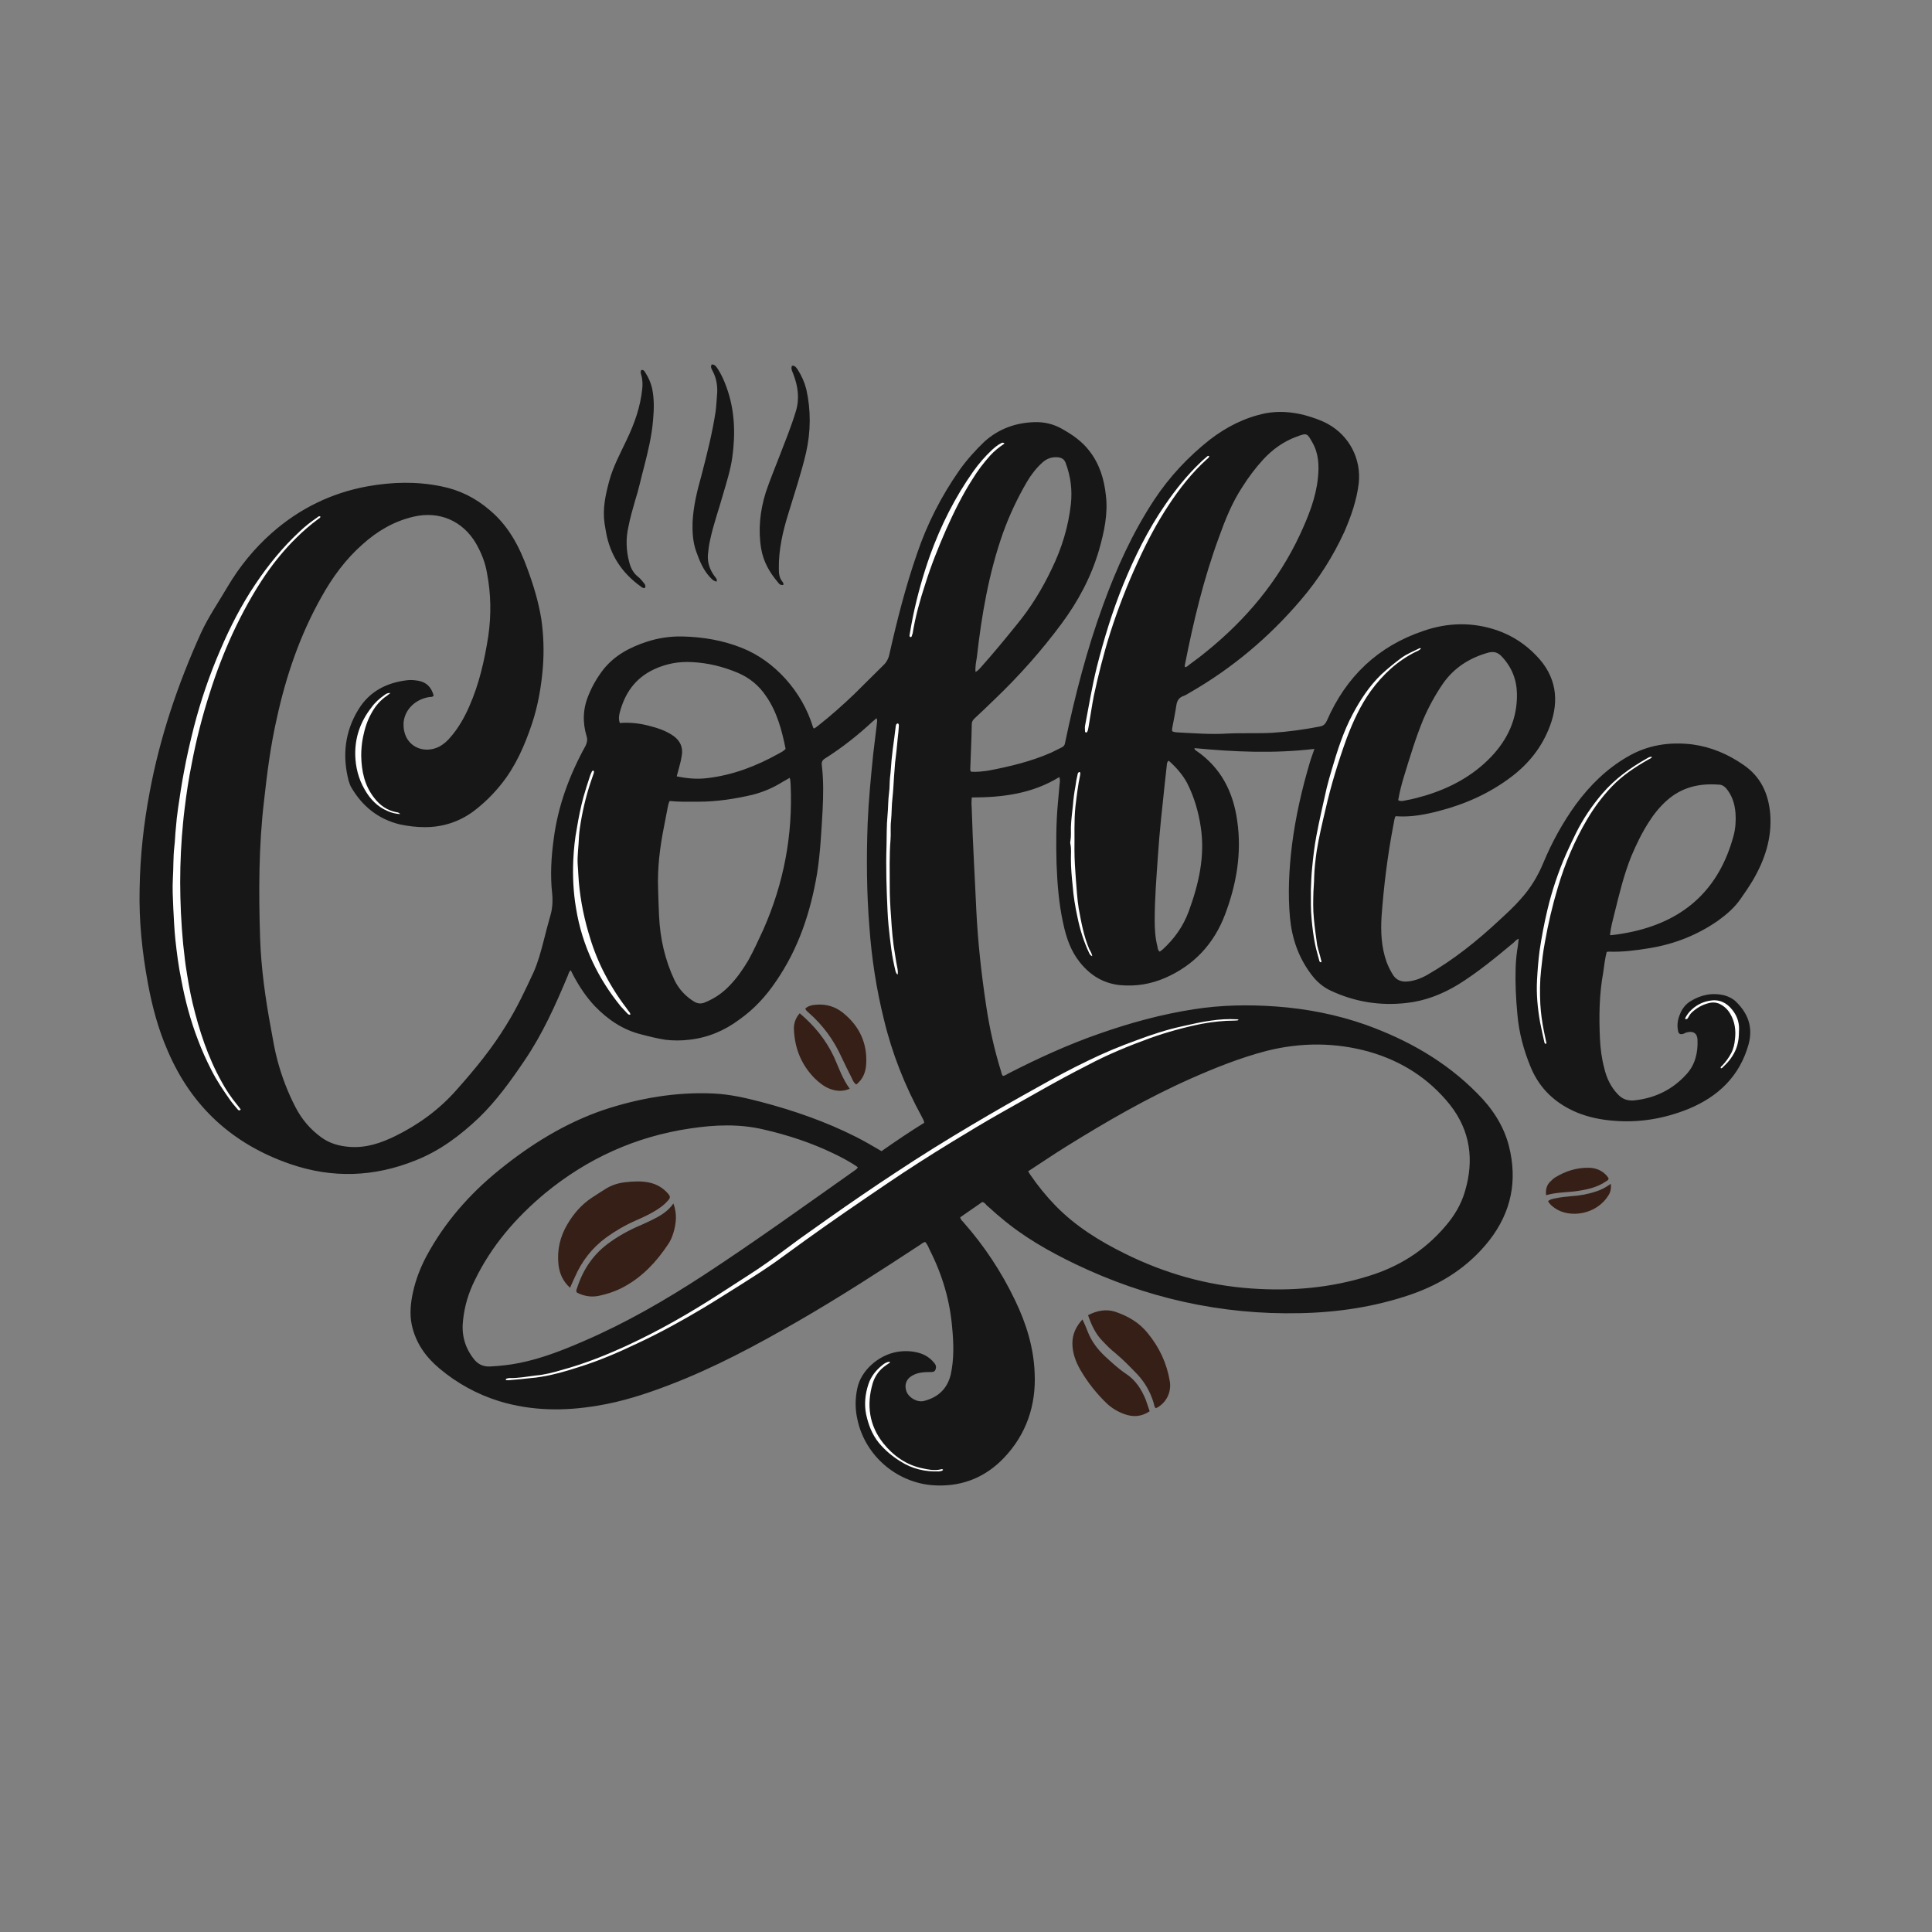 <?xml version="1.0" encoding="UTF-8"?> <svg xmlns="http://www.w3.org/2000/svg" xmlns:xlink="http://www.w3.org/1999/xlink" width="40" zoomAndPan="magnify" viewBox="0 0 30 30" height="40" preserveAspectRatio="xMidYMid meet" version="1.0"><rect x="0" y="0" width="30" height="30" fill="#808080" stroke="none"/><defs><clipPath id="8db601d062"><path d="M 2.133 5.656 L 27.539 5.656 L 27.539 23.074 L 2.133 23.074 Z M 2.133 5.656 " clip-rule="nonzero"></path></clipPath><clipPath id="0301593317"><path d="M 2.133 6 L 27.539 6 L 27.539 23 L 2.133 23 Z M 2.133 6 " clip-rule="nonzero"></path></clipPath></defs><g clip-path="url(#8db601d062)"><path fill="#171717" d="M 11.094 8.945 C 11.023 8.848 10.984 8.738 10.992 8.617 C 11 8.539 11.008 8.461 11.027 8.383 C 11.078 8.141 11.164 7.906 11.23 7.668 C 11.285 7.48 11.344 7.293 11.371 7.102 C 11.422 6.73 11.41 6.367 11.281 6.012 C 11.246 5.914 11.203 5.816 11.145 5.727 C 11.121 5.695 11.102 5.656 11.051 5.66 C 11.027 5.699 11.051 5.73 11.066 5.762 C 11.121 5.863 11.141 5.977 11.137 6.09 C 11.129 6.188 11.125 6.285 11.113 6.383 C 11.062 6.723 10.977 7.055 10.891 7.387 C 10.824 7.625 10.766 7.863 10.754 8.109 C 10.75 8.262 10.758 8.414 10.809 8.559 C 10.859 8.699 10.914 8.84 11.016 8.953 C 11.047 8.984 11.074 9.023 11.129 9.031 C 11.137 8.984 11.109 8.969 11.094 8.945 Z M 12.148 9.031 C 12.098 8.969 12.094 8.902 12.094 8.824 C 12.09 8.531 12.156 8.25 12.242 7.973 C 12.336 7.66 12.441 7.352 12.516 7.031 C 12.59 6.703 12.594 6.375 12.52 6.043 C 12.492 5.934 12.445 5.828 12.383 5.734 C 12.363 5.707 12.344 5.672 12.297 5.68 C 12.277 5.73 12.305 5.77 12.32 5.812 C 12.391 6 12.418 6.188 12.359 6.383 C 12.285 6.629 12.188 6.863 12.098 7.098 C 12.027 7.281 11.953 7.461 11.891 7.645 C 11.801 7.934 11.77 8.227 11.82 8.523 C 11.855 8.723 11.949 8.887 12.074 9.035 C 12.094 9.062 12.117 9.094 12.164 9.082 C 12.168 9.059 12.16 9.043 12.148 9.031 Z M 9.996 9.051 C 9.973 9.02 9.945 8.988 9.914 8.961 C 9.84 8.906 9.797 8.828 9.773 8.738 C 9.723 8.555 9.715 8.367 9.758 8.18 C 9.785 8.039 9.824 7.906 9.863 7.77 C 9.918 7.602 9.953 7.426 10 7.254 C 10.062 7.012 10.121 6.77 10.141 6.52 C 10.156 6.355 10.16 6.191 10.125 6.027 C 10.105 5.941 10.07 5.863 10.023 5.789 C 10.008 5.766 9.996 5.738 9.957 5.746 C 9.938 5.781 9.957 5.816 9.965 5.852 C 9.977 5.91 9.98 5.973 9.973 6.035 C 9.945 6.316 9.852 6.578 9.73 6.832 C 9.633 7.039 9.523 7.238 9.461 7.465 C 9.402 7.684 9.355 7.898 9.387 8.125 C 9.395 8.172 9.402 8.219 9.41 8.262 C 9.473 8.617 9.656 8.898 9.953 9.109 C 9.969 9.121 9.984 9.137 10.016 9.129 C 10.031 9.094 10.012 9.07 9.996 9.051 Z M 18.148 11.812 C 18.125 11.828 18.125 11.844 18.121 11.855 C 18.109 11.961 18.098 12.066 18.086 12.172 C 18.047 12.543 18.004 12.918 17.98 13.293 C 17.957 13.625 17.93 13.957 17.93 14.289 C 17.93 14.426 17.938 14.566 17.973 14.699 C 17.977 14.727 17.98 14.758 18.008 14.777 C 18.016 14.773 18.02 14.77 18.023 14.766 C 18.035 14.758 18.047 14.75 18.055 14.742 C 18.234 14.578 18.371 14.387 18.457 14.156 C 18.613 13.73 18.715 13.297 18.645 12.84 C 18.609 12.602 18.543 12.375 18.434 12.16 C 18.363 12.027 18.262 11.914 18.148 11.812 Z M 15.148 10.434 C 15.188 10.414 15.207 10.387 15.23 10.363 C 15.422 10.148 15.605 9.926 15.785 9.703 C 16.004 9.438 16.184 9.145 16.332 8.832 C 16.488 8.512 16.59 8.176 16.629 7.824 C 16.652 7.605 16.625 7.395 16.547 7.188 C 16.527 7.133 16.492 7.113 16.441 7.102 C 16.34 7.09 16.258 7.117 16.184 7.184 C 16.09 7.27 16.008 7.375 15.945 7.484 C 15.797 7.738 15.672 8.004 15.574 8.277 C 15.352 8.906 15.242 9.555 15.168 10.211 C 15.156 10.281 15.141 10.355 15.148 10.434 Z M 21.711 12.426 C 21.758 12.449 21.797 12.434 21.836 12.426 C 21.938 12.41 22.039 12.379 22.137 12.352 C 22.523 12.234 22.871 12.047 23.152 11.754 C 23.414 11.48 23.562 11.156 23.555 10.773 C 23.551 10.551 23.473 10.355 23.316 10.191 C 23.258 10.129 23.195 10.113 23.113 10.133 C 22.82 10.215 22.578 10.367 22.402 10.621 C 22.285 10.793 22.184 10.977 22.102 11.168 C 21.984 11.453 21.895 11.75 21.805 12.043 C 21.766 12.168 21.734 12.293 21.711 12.426 Z M 25 14.52 C 25.016 14.52 25.023 14.523 25.031 14.52 C 25.141 14.508 25.254 14.488 25.359 14.465 C 26.18 14.281 26.699 13.789 26.918 12.98 C 26.949 12.867 26.957 12.746 26.949 12.629 C 26.938 12.484 26.898 12.352 26.801 12.238 C 26.77 12.207 26.738 12.184 26.691 12.184 C 26.391 12.16 26.117 12.223 25.887 12.426 C 25.777 12.523 25.684 12.637 25.605 12.762 C 25.496 12.93 25.41 13.109 25.332 13.293 C 25.215 13.582 25.145 13.879 25.07 14.18 C 25.043 14.289 25.012 14.398 25 14.52 Z M 10.508 12.055 C 10.676 12.09 10.832 12.102 10.988 12.082 C 11.383 12.035 11.746 11.895 12.09 11.703 C 12.125 11.684 12.168 11.664 12.199 11.629 C 12.141 11.34 12.066 11.055 11.895 10.809 C 11.785 10.645 11.641 10.527 11.461 10.449 C 11.23 10.352 10.996 10.293 10.742 10.281 C 10.539 10.27 10.348 10.305 10.16 10.391 C 9.859 10.531 9.699 10.77 9.621 11.074 C 9.609 11.125 9.605 11.176 9.625 11.227 C 9.773 11.215 9.922 11.23 10.062 11.266 C 10.203 11.301 10.34 11.344 10.461 11.43 C 10.562 11.504 10.609 11.605 10.586 11.734 C 10.578 11.773 10.574 11.812 10.562 11.852 C 10.547 11.918 10.527 11.98 10.508 12.055 Z M 18.398 10.359 C 18.43 10.359 18.449 10.336 18.469 10.32 C 18.559 10.254 18.648 10.188 18.734 10.117 C 19.352 9.617 19.848 9.023 20.184 8.305 C 20.316 8.02 20.434 7.73 20.465 7.418 C 20.484 7.227 20.477 7.043 20.379 6.871 C 20.297 6.727 20.297 6.719 20.133 6.781 C 19.93 6.855 19.758 6.98 19.613 7.137 C 19.492 7.27 19.387 7.41 19.293 7.559 C 19.133 7.801 19.027 8.066 18.93 8.336 C 18.691 8.984 18.531 9.652 18.398 10.328 C 18.398 10.336 18.398 10.348 18.398 10.359 Z M 12.262 12.078 C 12.219 12.105 12.188 12.121 12.152 12.141 C 12.012 12.23 11.855 12.297 11.691 12.34 C 11.41 12.406 11.129 12.449 10.836 12.449 C 10.691 12.449 10.547 12.453 10.398 12.438 C 10.379 12.473 10.375 12.508 10.367 12.543 C 10.348 12.641 10.328 12.742 10.309 12.844 C 10.246 13.16 10.207 13.48 10.219 13.801 C 10.223 13.941 10.227 14.082 10.234 14.223 C 10.25 14.57 10.324 14.902 10.473 15.219 C 10.543 15.363 10.648 15.473 10.781 15.555 C 10.836 15.586 10.887 15.59 10.945 15.566 C 11.098 15.504 11.227 15.414 11.336 15.297 C 11.449 15.18 11.539 15.047 11.621 14.91 C 11.707 14.754 11.781 14.59 11.855 14.43 C 12.172 13.711 12.312 12.965 12.277 12.184 C 12.273 12.152 12.277 12.121 12.262 12.078 Z M 13.32 18.125 C 13.293 18.105 13.266 18.086 13.238 18.07 C 13.145 18.012 13.047 17.961 12.949 17.914 C 12.602 17.746 12.234 17.625 11.859 17.539 C 11.48 17.449 11.098 17.465 10.715 17.523 C 9.871 17.648 9.121 17.988 8.461 18.531 C 8.008 18.91 7.633 19.344 7.375 19.875 C 7.277 20.07 7.215 20.273 7.191 20.492 C 7.164 20.711 7.211 20.91 7.348 21.09 C 7.41 21.176 7.492 21.223 7.605 21.219 C 7.758 21.211 7.914 21.195 8.066 21.164 C 8.414 21.094 8.742 20.965 9.066 20.824 C 9.719 20.543 10.332 20.188 10.926 19.801 C 11.727 19.277 12.5 18.719 13.281 18.168 C 13.293 18.156 13.309 18.152 13.32 18.125 Z M 15.965 18.188 C 15.98 18.211 15.988 18.223 15.996 18.238 C 16.113 18.41 16.246 18.574 16.391 18.723 C 16.699 19.039 17.07 19.27 17.465 19.465 C 18.086 19.773 18.742 19.961 19.438 20.008 C 20.055 20.051 20.656 20 21.246 19.816 C 21.719 19.672 22.117 19.422 22.438 19.047 C 22.582 18.883 22.691 18.699 22.75 18.492 C 22.891 18.012 22.832 17.559 22.516 17.156 C 22.188 16.746 21.766 16.477 21.262 16.332 C 20.734 16.184 20.195 16.184 19.66 16.32 C 19.258 16.426 18.875 16.578 18.496 16.746 C 17.816 17.047 17.176 17.418 16.547 17.809 C 16.352 17.93 16.164 18.059 15.965 18.188 Z M 13.688 17.875 C 13.906 17.723 14.125 17.574 14.352 17.434 C 14.344 17.391 14.324 17.363 14.309 17.332 C 14.051 16.859 13.852 16.359 13.727 15.836 C 13.609 15.363 13.535 14.883 13.5 14.395 C 13.457 13.859 13.453 13.32 13.473 12.781 C 13.488 12.422 13.523 12.066 13.559 11.711 C 13.578 11.551 13.598 11.391 13.617 11.23 C 13.617 11.207 13.629 11.184 13.609 11.152 C 13.594 11.168 13.574 11.184 13.555 11.199 C 13.324 11.414 13.078 11.609 12.812 11.777 C 12.766 11.805 12.754 11.836 12.762 11.891 C 12.789 12.121 12.785 12.352 12.773 12.586 C 12.754 12.914 12.738 13.242 12.688 13.562 C 12.586 14.168 12.398 14.734 12.047 15.242 C 11.891 15.473 11.707 15.672 11.48 15.832 C 11.25 16.004 10.992 16.113 10.703 16.145 C 10.578 16.16 10.453 16.16 10.328 16.145 C 10.203 16.125 10.078 16.094 9.957 16.062 C 9.672 15.992 9.438 15.832 9.234 15.621 C 9.102 15.48 8.996 15.32 8.906 15.152 C 8.891 15.125 8.879 15.098 8.863 15.066 C 8.832 15.09 8.828 15.125 8.816 15.152 C 8.625 15.609 8.422 16.062 8.141 16.473 C 7.93 16.785 7.711 17.09 7.438 17.355 C 7.145 17.633 6.828 17.871 6.449 18.02 C 5.809 18.277 5.16 18.301 4.504 18.074 C 3.613 17.766 2.973 17.184 2.602 16.312 C 2.457 15.98 2.363 15.629 2.297 15.27 C 2.207 14.785 2.156 14.297 2.168 13.801 C 2.176 13.297 2.23 12.797 2.324 12.301 C 2.484 11.441 2.762 10.621 3.121 9.828 C 3.238 9.574 3.398 9.344 3.539 9.102 C 3.723 8.793 3.949 8.516 4.219 8.277 C 4.648 7.898 5.148 7.652 5.711 7.551 C 6.086 7.484 6.469 7.473 6.848 7.551 C 7.129 7.605 7.383 7.73 7.605 7.922 C 7.895 8.164 8.066 8.488 8.191 8.836 C 8.285 9.09 8.363 9.348 8.406 9.617 C 8.441 9.863 8.449 10.109 8.43 10.359 C 8.406 10.656 8.355 10.953 8.262 11.234 C 8.148 11.574 8.008 11.898 7.781 12.18 C 7.656 12.336 7.512 12.477 7.352 12.598 C 7.129 12.762 6.875 12.844 6.598 12.844 C 6.465 12.844 6.336 12.828 6.207 12.801 C 5.875 12.719 5.629 12.523 5.457 12.23 C 5.438 12.199 5.426 12.164 5.414 12.125 C 5.312 11.734 5.355 11.359 5.566 11.016 C 5.738 10.734 6.008 10.598 6.328 10.562 C 6.383 10.555 6.438 10.562 6.492 10.57 C 6.629 10.594 6.699 10.676 6.734 10.801 C 6.715 10.828 6.688 10.82 6.664 10.824 C 6.445 10.859 6.281 11.023 6.266 11.227 C 6.266 11.27 6.266 11.312 6.277 11.355 C 6.328 11.598 6.586 11.711 6.82 11.594 C 6.891 11.555 6.949 11.504 7 11.441 C 7.121 11.301 7.211 11.141 7.285 10.973 C 7.441 10.621 7.523 10.254 7.582 9.879 C 7.629 9.551 7.625 9.227 7.562 8.898 C 7.535 8.734 7.473 8.582 7.391 8.438 C 7.184 8.086 6.82 7.93 6.422 8.023 C 6.117 8.094 5.859 8.246 5.629 8.453 C 5.367 8.684 5.164 8.961 4.996 9.262 C 4.66 9.855 4.441 10.496 4.297 11.16 C 4.203 11.574 4.148 11.996 4.102 12.418 C 4.016 13.133 4.016 13.852 4.039 14.57 C 4.055 15.039 4.121 15.508 4.207 15.969 C 4.238 16.141 4.266 16.312 4.312 16.48 C 4.379 16.727 4.469 16.961 4.586 17.188 C 4.684 17.379 4.816 17.535 4.988 17.66 C 5.121 17.758 5.273 17.797 5.43 17.809 C 5.684 17.828 5.914 17.75 6.137 17.641 C 6.504 17.461 6.828 17.223 7.098 16.914 C 7.379 16.598 7.645 16.273 7.863 15.914 C 8.027 15.652 8.156 15.375 8.285 15.098 C 8.355 14.941 8.398 14.777 8.441 14.613 C 8.473 14.488 8.504 14.363 8.539 14.242 C 8.578 14.121 8.586 14 8.574 13.875 C 8.543 13.594 8.559 13.309 8.598 13.027 C 8.664 12.512 8.844 12.031 9.094 11.578 C 9.117 11.527 9.125 11.484 9.109 11.434 C 9.043 11.215 9.051 11 9.141 10.789 C 9.199 10.648 9.273 10.52 9.367 10.398 C 9.543 10.176 9.781 10.051 10.043 9.965 C 10.223 9.906 10.41 9.879 10.598 9.883 C 10.914 9.891 11.219 9.941 11.516 10.059 C 11.781 10.164 12.008 10.332 12.199 10.543 C 12.395 10.762 12.539 11.012 12.625 11.293 C 12.625 11.297 12.629 11.301 12.637 11.312 C 12.664 11.305 12.684 11.281 12.707 11.266 C 12.902 11.113 13.086 10.949 13.266 10.777 C 13.414 10.633 13.562 10.48 13.711 10.336 C 13.766 10.285 13.797 10.227 13.812 10.152 C 13.93 9.629 14.062 9.109 14.238 8.602 C 14.395 8.137 14.617 7.703 14.898 7.301 C 15.012 7.141 15.145 6.992 15.289 6.855 C 15.512 6.656 15.777 6.562 16.07 6.555 C 16.219 6.551 16.363 6.586 16.492 6.66 C 16.652 6.75 16.801 6.852 16.914 7 C 17.074 7.203 17.145 7.441 17.172 7.691 C 17.207 7.98 17.145 8.262 17.066 8.539 C 16.945 8.957 16.742 9.336 16.484 9.684 C 16.172 10.105 15.828 10.492 15.449 10.855 C 15.348 10.953 15.242 11.055 15.137 11.152 C 15.113 11.176 15.094 11.195 15.09 11.234 C 15.086 11.473 15.074 11.711 15.066 11.949 C 15.066 11.957 15.066 11.969 15.082 11.984 C 15.168 11.988 15.262 11.98 15.352 11.965 C 15.684 11.902 16.008 11.824 16.32 11.688 C 16.375 11.66 16.43 11.633 16.488 11.605 C 16.52 11.59 16.535 11.566 16.539 11.531 C 16.691 10.805 16.875 10.09 17.129 9.395 C 17.336 8.824 17.586 8.273 17.922 7.762 C 18.16 7.402 18.449 7.094 18.785 6.828 C 19.043 6.629 19.328 6.484 19.648 6.418 C 19.852 6.379 20.055 6.395 20.254 6.445 C 20.379 6.48 20.504 6.52 20.617 6.582 C 20.953 6.766 21.141 7.129 21.098 7.508 C 21.066 7.77 20.98 8.016 20.875 8.258 C 20.699 8.641 20.477 8.992 20.203 9.312 C 19.711 9.891 19.137 10.375 18.477 10.754 C 18.445 10.773 18.414 10.793 18.383 10.805 C 18.309 10.828 18.277 10.879 18.266 10.953 C 18.25 11.062 18.227 11.172 18.207 11.281 C 18.203 11.305 18.195 11.328 18.203 11.355 C 18.242 11.375 18.285 11.371 18.328 11.375 C 18.566 11.387 18.805 11.406 19.047 11.391 C 19.281 11.379 19.52 11.391 19.754 11.379 C 20.004 11.363 20.254 11.328 20.496 11.281 C 20.555 11.27 20.582 11.238 20.605 11.188 C 20.902 10.508 21.395 10.035 22.102 9.797 C 22.484 9.664 22.875 9.656 23.262 9.793 C 23.492 9.875 23.691 10.008 23.855 10.18 C 24.164 10.496 24.219 10.871 24.066 11.277 C 23.945 11.598 23.742 11.855 23.469 12.062 C 23.129 12.32 22.75 12.488 22.34 12.594 C 22.133 12.648 21.922 12.688 21.703 12.676 C 21.695 12.672 21.684 12.676 21.668 12.676 C 21.648 12.719 21.648 12.766 21.637 12.809 C 21.547 13.277 21.488 13.75 21.453 14.227 C 21.438 14.469 21.449 14.707 21.531 14.938 C 21.559 15.012 21.594 15.082 21.637 15.148 C 21.684 15.215 21.75 15.242 21.828 15.242 C 21.949 15.238 22.062 15.195 22.164 15.137 C 22.574 14.902 22.938 14.609 23.277 14.293 C 23.395 14.184 23.512 14.078 23.613 13.961 C 23.766 13.793 23.879 13.605 23.965 13.398 C 24.098 13.078 24.266 12.773 24.469 12.492 C 24.688 12.195 24.945 11.941 25.266 11.754 C 25.578 11.57 25.914 11.516 26.277 11.559 C 26.57 11.598 26.832 11.711 27.07 11.875 C 27.34 12.059 27.461 12.32 27.488 12.641 C 27.516 13.012 27.406 13.348 27.219 13.668 C 27.16 13.766 27.098 13.859 27.031 13.953 C 26.938 14.09 26.812 14.199 26.676 14.297 C 26.355 14.52 26 14.66 25.613 14.723 C 25.402 14.758 25.191 14.785 24.98 14.777 C 24.973 14.777 24.965 14.781 24.949 14.781 C 24.922 14.883 24.91 14.992 24.895 15.098 C 24.832 15.441 24.828 15.785 24.844 16.133 C 24.852 16.285 24.871 16.438 24.91 16.582 C 24.945 16.738 25.012 16.879 25.125 16.996 C 25.195 17.07 25.281 17.098 25.383 17.086 C 25.703 17.051 25.973 16.918 26.188 16.68 C 26.324 16.531 26.367 16.344 26.359 16.145 C 26.355 16.043 26.289 16.004 26.191 16.031 C 26.176 16.035 26.16 16.043 26.145 16.051 C 26.09 16.07 26.062 16.055 26.055 15.996 C 26.039 15.914 26.051 15.832 26.086 15.75 C 26.117 15.668 26.172 15.594 26.25 15.547 C 26.414 15.445 26.594 15.41 26.781 15.457 C 26.848 15.477 26.91 15.508 26.957 15.555 C 27.145 15.738 27.223 15.953 27.152 16.215 C 27.016 16.707 26.684 17.027 26.219 17.219 C 25.844 17.371 25.449 17.438 25.047 17.402 C 24.855 17.387 24.668 17.348 24.492 17.277 C 24.156 17.137 23.91 16.91 23.77 16.574 C 23.66 16.309 23.586 16.035 23.562 15.75 C 23.539 15.508 23.527 15.266 23.535 15.02 C 23.539 14.906 23.551 14.793 23.57 14.684 C 23.574 14.648 23.578 14.617 23.582 14.578 C 23.543 14.59 23.527 14.617 23.504 14.637 C 23.227 14.867 22.949 15.098 22.641 15.289 C 22.395 15.438 22.129 15.543 21.84 15.574 C 21.434 15.621 21.039 15.559 20.664 15.383 C 20.543 15.328 20.441 15.238 20.363 15.133 C 20.164 14.871 20.062 14.574 20.031 14.254 C 19.996 13.875 20.016 13.496 20.062 13.121 C 20.117 12.684 20.215 12.258 20.34 11.836 C 20.359 11.77 20.387 11.703 20.41 11.629 C 19.785 11.703 19.168 11.676 18.547 11.617 C 18.551 11.645 18.562 11.648 18.574 11.656 C 18.957 11.918 19.148 12.293 19.211 12.742 C 19.285 13.246 19.199 13.734 19.023 14.199 C 18.852 14.652 18.543 14.988 18.094 15.184 C 17.871 15.281 17.637 15.32 17.391 15.297 C 17.133 15.27 16.93 15.145 16.77 14.945 C 16.625 14.766 16.555 14.555 16.508 14.332 C 16.441 14.027 16.418 13.723 16.406 13.414 C 16.398 13.102 16.398 12.789 16.426 12.48 C 16.434 12.379 16.445 12.281 16.453 12.18 C 16.457 12.148 16.465 12.113 16.449 12.066 C 16.031 12.324 15.57 12.383 15.09 12.383 C 15.082 12.453 15.086 12.52 15.09 12.582 C 15.105 13.098 15.137 13.613 15.16 14.133 C 15.184 14.625 15.238 15.117 15.312 15.609 C 15.363 15.957 15.441 16.305 15.547 16.645 C 15.551 16.664 15.555 16.688 15.574 16.707 C 15.605 16.703 15.633 16.684 15.66 16.668 C 16.117 16.434 16.586 16.219 17.07 16.051 C 17.547 15.883 18.035 15.75 18.535 15.672 C 18.961 15.605 19.391 15.598 19.82 15.629 C 20.293 15.664 20.754 15.754 21.199 15.91 C 21.855 16.145 22.449 16.48 22.941 16.98 C 23.172 17.211 23.348 17.477 23.43 17.793 C 23.566 18.332 23.469 18.82 23.125 19.262 C 22.805 19.668 22.391 19.934 21.906 20.102 C 21.348 20.293 20.773 20.379 20.184 20.391 C 18.961 20.418 17.797 20.156 16.699 19.629 C 16.285 19.43 15.887 19.203 15.539 18.906 C 15.465 18.848 15.398 18.781 15.324 18.719 C 15.305 18.699 15.293 18.676 15.254 18.664 C 15.141 18.742 15.023 18.824 14.91 18.902 C 14.918 18.941 14.941 18.957 14.961 18.98 C 15.285 19.348 15.551 19.75 15.762 20.191 C 15.934 20.547 16.051 20.922 16.066 21.32 C 16.09 21.82 15.938 22.273 15.586 22.641 C 15.309 22.93 14.961 23.078 14.555 23.066 C 13.961 23.055 13.441 22.625 13.316 22.051 C 13.277 21.887 13.277 21.723 13.312 21.559 C 13.367 21.285 13.637 21.043 13.93 20.992 C 14.047 20.973 14.16 20.977 14.27 21.008 C 14.363 21.035 14.438 21.082 14.5 21.156 C 14.531 21.188 14.543 21.223 14.527 21.266 C 14.512 21.309 14.469 21.305 14.438 21.305 C 14.344 21.305 14.25 21.312 14.168 21.359 C 14.074 21.41 14.039 21.5 14.074 21.602 C 14.109 21.703 14.242 21.781 14.348 21.754 C 14.562 21.699 14.707 21.57 14.762 21.348 C 14.816 21.105 14.809 20.859 14.785 20.613 C 14.75 20.195 14.633 19.797 14.441 19.418 C 14.422 19.375 14.402 19.324 14.367 19.285 C 14.332 19.293 14.312 19.312 14.289 19.328 C 13.664 19.738 13.035 20.145 12.391 20.516 C 11.746 20.887 11.094 21.238 10.398 21.504 C 10.031 21.645 9.66 21.766 9.273 21.828 C 8.762 21.914 8.254 21.91 7.754 21.758 C 7.41 21.652 7.098 21.48 6.824 21.25 C 6.609 21.07 6.457 20.855 6.395 20.578 C 6.359 20.41 6.375 20.242 6.41 20.078 C 6.453 19.875 6.527 19.684 6.625 19.5 C 6.906 18.98 7.289 18.543 7.746 18.172 C 8.238 17.773 8.77 17.441 9.375 17.234 C 9.93 17.051 10.5 16.953 11.082 16.98 C 11.332 16.992 11.574 17.047 11.812 17.109 C 12.32 17.242 12.816 17.414 13.289 17.652 C 13.422 17.719 13.555 17.797 13.688 17.875 " fill-opacity="1" fill-rule="nonzero"></path></g><path fill="#361f16" d="M 10.121 18.945 C 10.082 18.965 10.043 18.98 10.004 19 C 9.816 19.078 9.641 19.168 9.477 19.285 C 9.219 19.465 9.055 19.707 8.961 20 C 8.953 20.023 8.941 20.043 8.957 20.07 C 9.055 20.121 9.164 20.145 9.281 20.125 C 9.434 20.094 9.574 20.047 9.711 19.969 C 9.984 19.816 10.195 19.59 10.367 19.332 C 10.41 19.273 10.438 19.207 10.457 19.141 C 10.5 18.996 10.516 18.852 10.457 18.688 C 10.367 18.816 10.246 18.883 10.121 18.945 Z M 8.922 19.84 C 9.031 19.586 9.191 19.379 9.414 19.215 C 9.562 19.109 9.715 19.02 9.879 18.949 C 9.984 18.902 10.09 18.855 10.188 18.793 C 10.25 18.754 10.312 18.711 10.363 18.652 C 10.414 18.598 10.414 18.582 10.367 18.527 C 10.289 18.441 10.195 18.387 10.082 18.363 C 9.957 18.336 9.828 18.344 9.699 18.359 C 9.598 18.371 9.5 18.402 9.41 18.457 C 9.332 18.504 9.258 18.555 9.184 18.602 C 9.027 18.707 8.906 18.848 8.812 19.008 C 8.695 19.203 8.648 19.414 8.672 19.637 C 8.688 19.773 8.738 19.895 8.852 19.996 C 8.879 19.938 8.898 19.887 8.922 19.84 Z M 24.785 18.5 C 24.66 18.543 24.531 18.566 24.402 18.574 C 24.316 18.582 24.23 18.59 24.145 18.609 C 24.109 18.617 24.07 18.621 24.039 18.652 C 24.062 18.699 24.102 18.73 24.141 18.758 C 24.371 18.922 24.793 18.863 24.977 18.559 C 25.008 18.512 25.02 18.457 25.012 18.383 C 24.934 18.438 24.863 18.477 24.785 18.5 Z M 24.449 18.5 C 24.621 18.477 24.793 18.445 24.938 18.344 C 24.957 18.332 24.98 18.324 24.977 18.293 C 24.906 18.188 24.801 18.137 24.676 18.133 C 24.484 18.129 24.309 18.184 24.145 18.285 C 24.125 18.297 24.109 18.312 24.09 18.332 C 24.023 18.387 23.996 18.461 24.008 18.559 C 24.156 18.516 24.305 18.516 24.449 18.5 Z M 12.328 15.984 C 12.34 16.281 12.445 16.539 12.656 16.75 C 12.723 16.812 12.793 16.871 12.883 16.906 C 12.984 16.945 13.086 16.953 13.195 16.906 C 13.082 16.754 13.023 16.574 12.949 16.41 C 12.824 16.145 12.645 15.926 12.418 15.734 C 12.352 15.809 12.324 15.895 12.328 15.984 Z M 13.449 16.535 C 13.473 16.207 13.348 15.934 13.09 15.727 C 12.969 15.629 12.824 15.586 12.664 15.602 C 12.605 15.605 12.551 15.621 12.504 15.66 C 12.516 15.695 12.539 15.707 12.559 15.727 C 12.781 15.922 12.949 16.152 13.07 16.422 C 13.121 16.527 13.172 16.637 13.227 16.742 C 13.242 16.777 13.258 16.816 13.297 16.84 C 13.395 16.762 13.441 16.656 13.449 16.535 Z M 17.789 21.73 C 17.723 21.57 17.633 21.43 17.484 21.332 C 17.367 21.254 17.262 21.156 17.16 21.062 C 17.043 20.953 16.949 20.828 16.891 20.68 C 16.867 20.617 16.84 20.555 16.809 20.488 C 16.707 20.598 16.652 20.719 16.652 20.859 C 16.652 21.008 16.703 21.145 16.777 21.273 C 16.891 21.469 17.031 21.645 17.195 21.801 C 17.273 21.871 17.359 21.922 17.457 21.957 C 17.594 22.008 17.723 22 17.852 21.914 C 17.828 21.848 17.812 21.789 17.789 21.73 Z M 16.895 20.422 C 17.031 20.352 17.168 20.324 17.312 20.367 C 17.512 20.434 17.688 20.535 17.82 20.699 C 18 20.918 18.117 21.164 18.164 21.445 C 18.195 21.621 18.105 21.793 17.949 21.867 C 17.922 21.848 17.922 21.812 17.914 21.785 C 17.863 21.617 17.781 21.469 17.66 21.34 C 17.551 21.227 17.441 21.113 17.32 21.012 C 17.25 20.957 17.188 20.895 17.125 20.828 C 17.012 20.715 16.949 20.578 16.895 20.422 " fill-opacity="1" fill-rule="nonzero"></path><g clip-path="url(#0301593317)"><path fill="#ffffff" d="M 26.207 15.812 C 26.227 15.777 26.246 15.742 26.277 15.715 C 26.352 15.648 26.434 15.602 26.527 15.578 C 26.578 15.562 26.633 15.562 26.688 15.582 C 26.766 15.617 26.824 15.668 26.867 15.742 C 26.938 15.863 26.957 15.996 26.941 16.133 C 26.934 16.211 26.918 16.289 26.879 16.359 C 26.844 16.426 26.797 16.488 26.746 16.543 C 26.734 16.555 26.715 16.562 26.719 16.586 C 26.73 16.59 26.738 16.586 26.742 16.582 C 26.781 16.543 26.824 16.504 26.859 16.457 C 26.922 16.375 26.969 16.285 26.988 16.18 C 27.004 16.109 27 16.043 27.004 15.973 C 27.004 15.859 26.965 15.762 26.898 15.68 C 26.809 15.566 26.691 15.512 26.547 15.539 C 26.43 15.559 26.328 15.613 26.242 15.703 C 26.211 15.738 26.184 15.773 26.164 15.82 C 26.188 15.832 26.199 15.82 26.207 15.812 Z M 14.609 22.816 C 14.512 22.84 14.418 22.82 14.328 22.801 C 14.074 22.75 13.871 22.605 13.715 22.41 C 13.496 22.133 13.453 21.816 13.551 21.48 C 13.582 21.379 13.641 21.289 13.727 21.223 C 13.75 21.203 13.777 21.188 13.805 21.168 C 13.812 21.164 13.828 21.156 13.812 21.145 C 13.77 21.148 13.73 21.172 13.699 21.199 C 13.602 21.277 13.523 21.375 13.484 21.496 C 13.434 21.648 13.418 21.805 13.449 21.961 C 13.484 22.121 13.539 22.27 13.645 22.402 C 13.742 22.52 13.855 22.613 13.98 22.691 C 14.164 22.809 14.363 22.855 14.578 22.848 C 14.605 22.844 14.629 22.844 14.645 22.824 C 14.633 22.809 14.621 22.812 14.609 22.816 Z M 16.914 14.738 C 16.828 14.535 16.789 14.32 16.75 14.105 C 16.727 13.961 16.719 13.812 16.707 13.668 C 16.695 13.512 16.684 13.352 16.684 13.191 C 16.688 12.969 16.676 12.75 16.699 12.527 C 16.719 12.359 16.738 12.195 16.773 12.031 C 16.773 12.02 16.777 12.008 16.773 12 C 16.773 11.996 16.77 11.992 16.766 11.988 C 16.758 11.988 16.75 11.988 16.75 11.992 C 16.742 12 16.734 12.008 16.734 12.02 C 16.719 12.082 16.707 12.145 16.699 12.211 C 16.68 12.309 16.668 12.406 16.66 12.508 C 16.648 12.621 16.633 12.73 16.629 12.844 C 16.629 12.918 16.633 12.992 16.621 13.062 C 16.617 13.078 16.617 13.09 16.621 13.105 C 16.637 13.18 16.629 13.254 16.629 13.332 C 16.629 13.473 16.641 13.613 16.656 13.75 C 16.668 13.914 16.695 14.078 16.73 14.238 C 16.77 14.434 16.828 14.621 16.914 14.801 C 16.922 14.816 16.93 14.836 16.961 14.848 C 16.953 14.801 16.93 14.77 16.914 14.738 Z M 5.969 10.793 C 5.891 10.848 5.82 10.91 5.766 10.988 C 5.598 11.203 5.512 11.445 5.516 11.719 C 5.52 11.91 5.566 12.094 5.664 12.262 C 5.746 12.406 5.859 12.527 6.02 12.594 C 6.078 12.621 6.145 12.637 6.215 12.641 C 6.195 12.621 6.18 12.613 6.16 12.613 C 6.012 12.586 5.898 12.504 5.812 12.391 C 5.66 12.199 5.613 11.973 5.609 11.734 C 5.609 11.641 5.617 11.543 5.637 11.445 C 5.664 11.312 5.703 11.188 5.77 11.07 C 5.828 10.965 5.906 10.871 6.012 10.801 C 6.023 10.793 6.035 10.781 6.062 10.762 C 6.012 10.758 5.992 10.777 5.969 10.793 Z M 13.938 15.051 C 13.922 14.977 13.91 14.898 13.898 14.82 C 13.863 14.625 13.848 14.43 13.836 14.23 C 13.824 14.078 13.816 13.922 13.816 13.77 C 13.816 13.527 13.809 13.281 13.828 13.039 C 13.836 12.941 13.824 12.844 13.836 12.746 C 13.848 12.625 13.844 12.504 13.859 12.383 C 13.871 12.273 13.875 12.164 13.883 12.051 C 13.887 11.984 13.895 11.918 13.898 11.852 C 13.914 11.719 13.93 11.586 13.941 11.453 C 13.949 11.395 13.953 11.336 13.957 11.277 C 13.961 11.25 13.949 11.23 13.938 11.234 C 13.918 11.238 13.914 11.254 13.91 11.27 C 13.902 11.332 13.895 11.395 13.887 11.453 C 13.871 11.57 13.855 11.684 13.844 11.801 C 13.836 11.891 13.832 11.984 13.82 12.074 C 13.812 12.152 13.816 12.234 13.805 12.309 C 13.789 12.43 13.793 12.547 13.781 12.664 C 13.766 12.82 13.77 12.973 13.766 13.129 C 13.754 13.465 13.766 13.801 13.781 14.133 C 13.785 14.211 13.789 14.289 13.797 14.367 C 13.809 14.492 13.824 14.617 13.84 14.738 C 13.855 14.855 13.879 14.969 13.906 15.082 C 13.914 15.098 13.914 15.117 13.938 15.133 C 13.945 15.105 13.941 15.078 13.938 15.051 Z M 15.551 6.879 C 15.496 6.906 15.449 6.945 15.406 6.984 C 15.297 7.086 15.199 7.199 15.113 7.32 C 14.828 7.723 14.609 8.16 14.441 8.625 C 14.332 8.934 14.242 9.254 14.176 9.574 C 14.156 9.668 14.141 9.762 14.125 9.855 C 14.121 9.871 14.121 9.887 14.141 9.895 C 14.148 9.891 14.152 9.887 14.156 9.883 C 14.16 9.867 14.168 9.848 14.172 9.832 C 14.215 9.57 14.285 9.32 14.367 9.07 C 14.457 8.781 14.57 8.5 14.691 8.223 C 14.812 7.953 14.941 7.688 15.102 7.438 C 15.18 7.309 15.273 7.188 15.375 7.074 C 15.438 7.004 15.512 6.945 15.598 6.887 C 15.574 6.867 15.562 6.875 15.551 6.879 Z M 25.566 11.781 C 25.309 11.926 25.074 12.098 24.883 12.32 C 24.719 12.512 24.582 12.715 24.473 12.934 C 24.418 13.043 24.371 13.148 24.32 13.258 C 24.195 13.543 24.098 13.832 24.027 14.133 C 23.977 14.344 23.938 14.551 23.906 14.766 C 23.887 14.914 23.875 15.066 23.867 15.215 C 23.855 15.434 23.875 15.652 23.914 15.871 C 23.934 15.973 23.957 16.074 23.98 16.18 C 23.984 16.191 23.984 16.211 24.008 16.207 C 24.016 16.195 24.012 16.184 24.008 16.176 C 23.996 16.117 23.984 16.062 23.973 16.008 C 23.945 15.871 23.926 15.73 23.918 15.59 C 23.91 15.414 23.91 15.238 23.93 15.062 C 23.945 14.922 23.961 14.777 23.988 14.637 C 24.039 14.348 24.105 14.062 24.191 13.777 C 24.301 13.406 24.449 13.055 24.645 12.723 C 24.754 12.539 24.879 12.371 25.027 12.215 C 25.191 12.043 25.391 11.91 25.598 11.793 C 25.617 11.781 25.641 11.777 25.652 11.754 C 25.617 11.746 25.594 11.766 25.566 11.781 Z M 22.043 10.066 C 21.949 10.113 21.848 10.152 21.762 10.215 C 21.656 10.293 21.551 10.379 21.453 10.469 C 21.266 10.648 21.125 10.863 21.004 11.09 C 20.859 11.363 20.766 11.656 20.68 11.949 C 20.652 12.043 20.625 12.137 20.602 12.23 C 20.547 12.477 20.488 12.727 20.441 12.977 C 20.41 13.141 20.391 13.305 20.375 13.473 C 20.363 13.59 20.359 13.707 20.355 13.82 C 20.355 13.973 20.352 14.125 20.367 14.277 C 20.379 14.406 20.395 14.539 20.422 14.668 C 20.438 14.75 20.465 14.832 20.484 14.91 C 20.488 14.926 20.492 14.945 20.516 14.941 C 20.523 14.926 20.516 14.914 20.512 14.902 C 20.496 14.824 20.469 14.754 20.453 14.676 C 20.434 14.539 20.414 14.402 20.402 14.266 C 20.387 14.125 20.391 13.984 20.395 13.844 C 20.398 13.77 20.406 13.695 20.406 13.625 C 20.41 13.488 20.426 13.355 20.445 13.219 C 20.48 13 20.531 12.785 20.582 12.57 C 20.668 12.191 20.781 11.824 20.914 11.457 C 21.012 11.199 21.125 10.953 21.285 10.73 C 21.473 10.473 21.699 10.262 21.984 10.121 C 22.012 10.109 22.039 10.098 22.066 10.07 C 22.051 10.066 22.047 10.062 22.043 10.066 Z M 18.742 7.09 C 18.707 7.121 18.668 7.152 18.633 7.188 C 18.43 7.383 18.254 7.602 18.094 7.836 C 17.824 8.227 17.617 8.648 17.438 9.086 C 17.27 9.5 17.141 9.926 17.031 10.359 C 16.957 10.66 16.906 10.969 16.848 11.273 C 16.844 11.301 16.848 11.328 16.848 11.355 C 16.848 11.367 16.855 11.375 16.871 11.375 C 16.895 11.355 16.895 11.324 16.902 11.293 C 16.93 11.133 16.953 10.969 16.984 10.809 C 17.055 10.48 17.137 10.152 17.238 9.832 C 17.359 9.453 17.504 9.078 17.672 8.715 C 17.809 8.414 17.961 8.125 18.141 7.852 C 18.316 7.586 18.508 7.34 18.742 7.129 C 18.758 7.117 18.773 7.105 18.777 7.082 C 18.762 7.074 18.75 7.082 18.742 7.09 Z M 9.781 15.727 C 9.762 15.703 9.742 15.676 9.723 15.648 C 9.586 15.469 9.465 15.273 9.363 15.07 C 9.27 14.883 9.195 14.684 9.137 14.48 C 9.051 14.184 8.996 13.883 8.98 13.574 C 8.977 13.488 8.965 13.406 8.969 13.32 C 8.973 13.25 8.977 13.176 8.984 13.102 C 8.988 13.023 8.992 12.941 9.004 12.859 C 9.039 12.617 9.094 12.379 9.172 12.145 C 9.188 12.098 9.203 12.051 9.219 12.008 C 9.223 11.992 9.227 11.98 9.219 11.969 C 9.203 11.965 9.195 11.969 9.191 11.98 C 9.18 12.004 9.168 12.027 9.16 12.055 C 9.125 12.16 9.09 12.27 9.059 12.379 C 9.016 12.539 8.984 12.699 8.957 12.863 C 8.926 13.023 8.91 13.188 8.902 13.352 C 8.891 13.605 8.902 13.855 8.945 14.105 C 8.992 14.395 9.078 14.672 9.203 14.938 C 9.32 15.188 9.469 15.418 9.641 15.629 C 9.676 15.668 9.711 15.703 9.746 15.742 C 9.758 15.75 9.766 15.762 9.789 15.754 C 9.785 15.742 9.785 15.734 9.781 15.727 Z M 19.211 15.828 C 19.074 15.82 18.938 15.828 18.805 15.848 C 18.656 15.867 18.512 15.902 18.367 15.934 C 18.117 15.988 17.879 16.066 17.641 16.156 C 17.391 16.246 17.145 16.348 16.906 16.465 C 16.645 16.59 16.387 16.727 16.133 16.871 C 15.781 17.066 15.43 17.266 15.082 17.473 C 14.688 17.707 14.297 17.949 13.914 18.203 C 13.562 18.434 13.215 18.672 12.871 18.914 C 12.719 19.023 12.566 19.129 12.414 19.238 C 12.199 19.395 11.988 19.559 11.766 19.707 C 11.566 19.84 11.359 19.969 11.156 20.102 C 10.707 20.391 10.246 20.656 9.758 20.883 C 9.422 21.039 9.078 21.176 8.723 21.273 C 8.59 21.312 8.453 21.348 8.316 21.359 C 8.184 21.375 8.047 21.402 7.914 21.398 C 7.898 21.398 7.887 21.402 7.871 21.406 C 7.863 21.406 7.852 21.41 7.855 21.43 C 7.875 21.43 7.895 21.434 7.918 21.43 C 8.027 21.422 8.141 21.41 8.25 21.398 C 8.301 21.395 8.352 21.387 8.402 21.379 C 8.598 21.348 8.785 21.293 8.969 21.234 C 9.297 21.133 9.605 21 9.914 20.852 C 10.258 20.691 10.59 20.508 10.918 20.312 C 11.121 20.191 11.32 20.062 11.52 19.938 C 11.695 19.828 11.871 19.715 12.043 19.594 C 12.199 19.48 12.355 19.367 12.512 19.254 C 12.918 18.961 13.336 18.676 13.75 18.395 C 14.09 18.164 14.438 17.941 14.789 17.727 C 15.035 17.578 15.277 17.43 15.527 17.289 C 15.738 17.168 15.953 17.051 16.164 16.93 C 16.406 16.793 16.645 16.664 16.891 16.539 C 17.199 16.375 17.523 16.242 17.855 16.121 C 18.117 16.027 18.387 15.953 18.66 15.898 C 18.828 15.867 19 15.848 19.172 15.848 C 19.191 15.844 19.215 15.852 19.234 15.836 C 19.227 15.832 19.219 15.828 19.211 15.828 Z M 4.977 8.023 C 4.973 8.043 4.953 8.051 4.938 8.062 C 4.816 8.152 4.703 8.25 4.598 8.355 C 4.422 8.527 4.266 8.719 4.125 8.922 C 3.926 9.215 3.758 9.523 3.609 9.844 C 3.473 10.141 3.355 10.449 3.258 10.758 C 3.141 11.121 3.047 11.488 2.977 11.859 C 2.93 12.09 2.895 12.324 2.867 12.555 C 2.848 12.703 2.836 12.848 2.824 12.992 C 2.801 13.305 2.793 13.621 2.801 13.934 C 2.805 14.094 2.812 14.258 2.824 14.418 C 2.832 14.5 2.836 14.582 2.844 14.66 C 2.859 14.773 2.867 14.883 2.883 14.992 C 2.914 15.191 2.945 15.387 2.992 15.582 C 3.094 16.004 3.227 16.414 3.441 16.797 C 3.508 16.922 3.59 17.043 3.68 17.152 C 3.699 17.18 3.723 17.203 3.738 17.23 C 3.715 17.25 3.703 17.242 3.691 17.227 C 3.652 17.18 3.609 17.133 3.574 17.082 C 3.469 16.934 3.363 16.777 3.281 16.613 C 3.203 16.461 3.133 16.305 3.074 16.148 C 2.957 15.844 2.875 15.535 2.816 15.219 C 2.773 15.012 2.746 14.801 2.723 14.59 C 2.707 14.43 2.699 14.27 2.691 14.105 C 2.684 13.953 2.676 13.797 2.684 13.645 C 2.695 13.48 2.688 13.312 2.707 13.148 C 2.719 13.055 2.719 12.961 2.73 12.867 C 2.738 12.758 2.75 12.652 2.766 12.543 C 2.793 12.359 2.82 12.176 2.855 11.992 C 2.898 11.754 2.953 11.52 3.012 11.285 C 3.117 10.879 3.254 10.477 3.422 10.09 C 3.574 9.734 3.75 9.391 3.969 9.066 C 4.168 8.77 4.391 8.496 4.652 8.254 C 4.738 8.172 4.828 8.102 4.926 8.035 C 4.941 8.023 4.953 8.008 4.977 8.023 " fill-opacity="1" fill-rule="nonzero"></path></g></svg> 